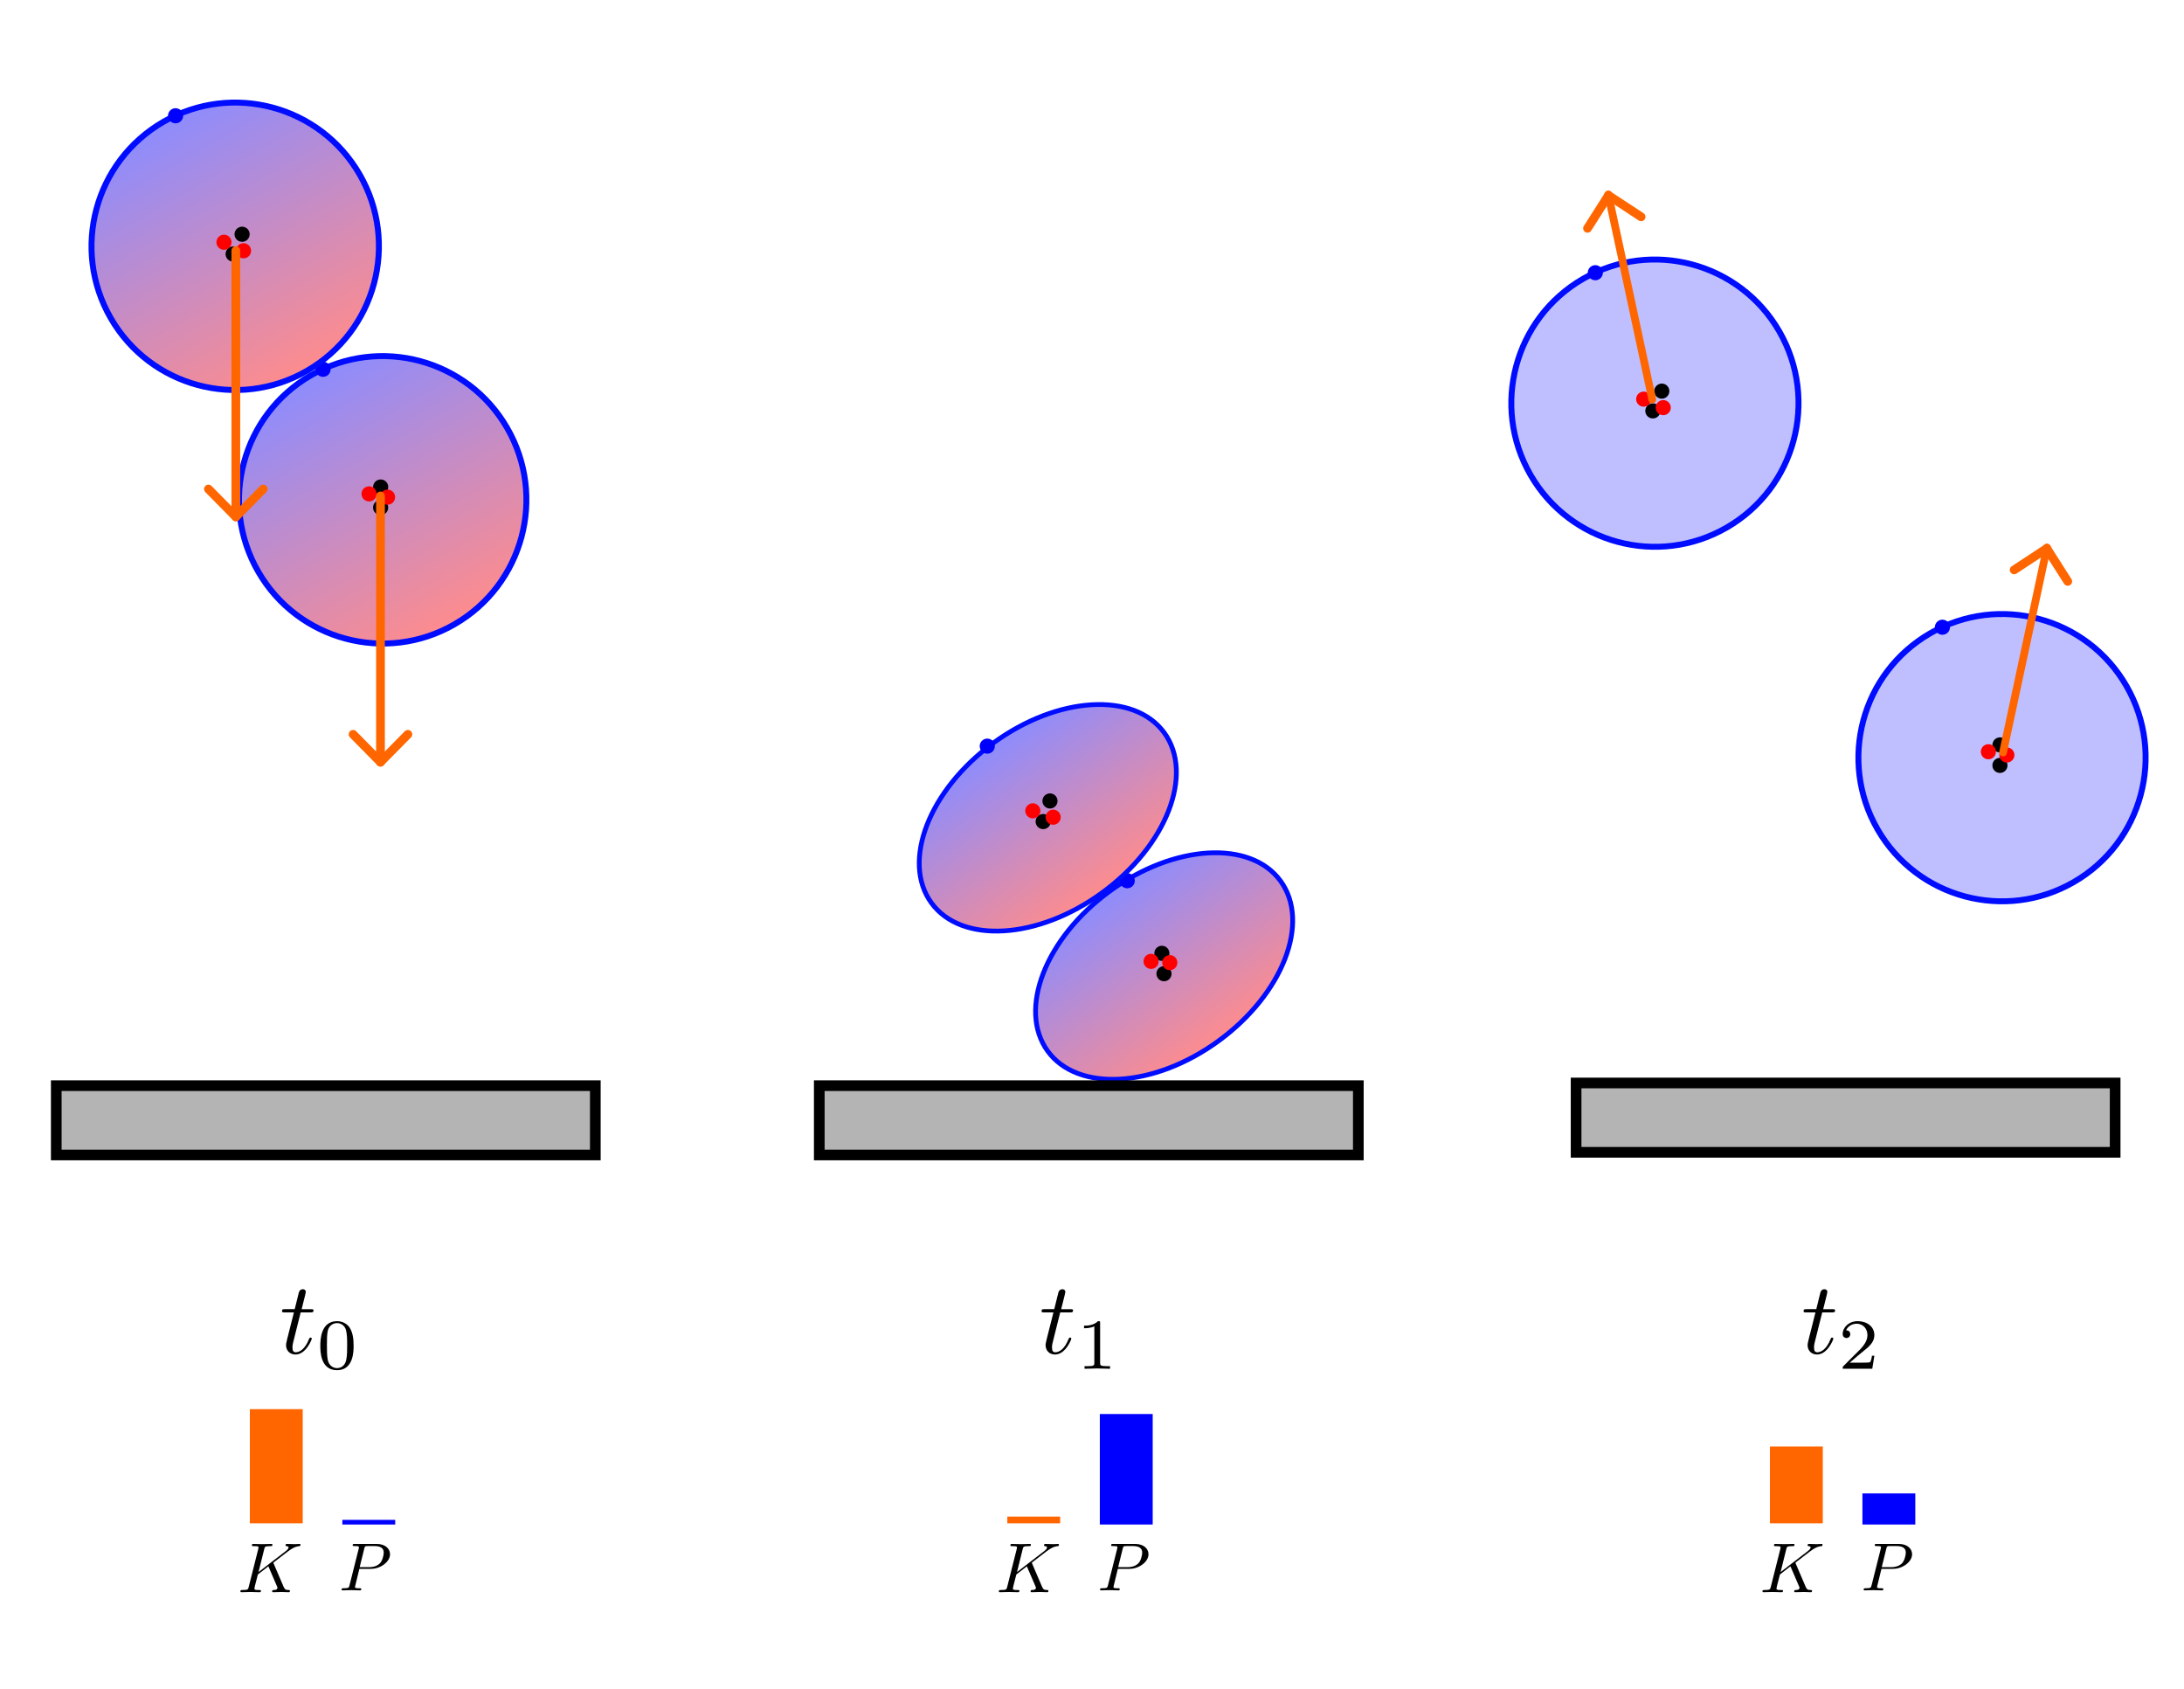 <?xml version="1.0" encoding="UTF-8" standalone="no"?>
<!-- Created with Inkscape (http://www.inkscape.org/) -->

<svg
   width="225mm"
   height="174mm"
   viewBox="0 0 225 174"
   version="1.1"
   id="svg5"
   inkscape:version="1.1 (c4e8f9e, 2021-05-24)"
   sodipodi:docname="break.svg"
   xmlns:inkscape="http://www.inkscape.org/namespaces/inkscape"
   xmlns:sodipodi="http://sodipodi.sourceforge.net/DTD/sodipodi-0.dtd"
   xmlns:xlink="http://www.w3.org/1999/xlink"
   xmlns="http://www.w3.org/2000/svg"
   xmlns:svg="http://www.w3.org/2000/svg"
   xmlns:ns2="http://www.iki.fi/pav/software/textext/">
  <sodipodi:namedview
     id="namedview7"
     pagecolor="#ffffff"
     bordercolor="#666666"
     borderopacity="1.0"
     inkscape:pageshadow="2"
     inkscape:pageopacity="0.0"
     inkscape:pagecheckerboard="0"
     inkscape:document-units="mm"
     showgrid="false"
     inkscape:zoom="0.86667681"
     inkscape:cx="358.26504"
     inkscape:cy="274.61217"
     inkscape:window-width="1312"
     inkscape:window-height="762"
     inkscape:window-x="43"
     inkscape:window-y="25"
     inkscape:window-maximized="0"
     inkscape:current-layer="layer1"
     height="184mm"
     width="201mm" />
  <defs
     id="defs2">
    <inkscape:perspective
       sodipodi:type="inkscape:persp3d"
       inkscape:vp_x="0 : 69 : 1"
       inkscape:vp_y="0 : 1000 : 0"
       inkscape:vp_z="296.99996 : 69 : 1"
       inkscape:persp3d-origin="148.49999 : 34.000003 : 1"
       id="perspective1043" />
    <linearGradient
       inkscape:collect="always"
       xlink:href="#linearGradient3192"
       id="linearGradient3194"
       x1="78.312"
       y1="29.362"
       x2="121.602"
       y2="29.362"
       gradientUnits="userSpaceOnUse"
       gradientTransform="translate(-16.389,83.481)" />
    <linearGradient
       inkscape:collect="always"
       id="linearGradient3192">
      <stop
         style="stop-color:#0000ff;stop-opacity:0.45"
         offset="0"
         id="stop3188" />
      <stop
         style="stop-color:#ff0000;stop-opacity:0.45"
         offset="1"
         id="stop3190" />
    </linearGradient>
    <linearGradient
       inkscape:collect="always"
       xlink:href="#linearGradient3192"
       id="linearGradient3194-9"
       x1="78.312"
       y1="29.362"
       x2="121.602"
       y2="29.362"
       gradientUnits="userSpaceOnUse"
       gradientTransform="translate(-60.337,83.236)" />
    <g
       id="id-0201e8ab-4dc1-444a-96e0-6a4320f3c049">
      <symbol
         overflow="visible"
         id="id-47ff57c4-ee0f-4d64-b2fa-5a3e43030049">
        <path
           style="stroke:none;stroke-width:0"
           d=""
           id="id-cf789cdd-c2d1-4945-8b10-21c313a49be3" />
      </symbol>
      <symbol
         overflow="visible"
         id="id-3ab5157a-ccde-494c-8457-38ee1adb14c6">
        <path
           style="stroke:none;stroke-width:0"
           d="M 2.625,-4.359 C 1.391,-4.062 0.422,-2.766 0.422,-1.562 0.422,-0.594 1.062,0.125 2,0.125 c 1.156,0 1.984,-1.578 1.984,-2.953 0,-0.906 -0.391,-1.406 -0.734,-1.844 C 2.891,-5.125 2.297,-5.875 2.297,-6.312 c 0,-0.219 0.203,-0.453 0.547,-0.453 0.312,0 0.5,0.125 0.719,0.266 0.203,0.125 0.391,0.25 0.547,0.25 C 4.359,-6.25 4.5,-6.484 4.5,-6.656 4.5,-6.875 4.344,-6.891 3.984,-6.984 3.469,-7.094 3.328,-7.094 3.172,-7.094 c -0.781,0 -1.141,0.438 -1.141,1.031 0,0.547 0.297,1.094 0.594,1.703 z m 0.125,0.219 c 0.25,0.469 0.547,1 0.547,1.719 0,0.656 -0.375,2.328 -1.297,2.328 -0.547,0 -0.969,-0.422 -0.969,-1.188 0,-0.625 0.375,-2.5 1.719,-2.859 z m 0,0"
           id="id-37813a42-deec-42dd-ab18-3c31968ecd3a" />
      </symbol>
      <symbol
         overflow="visible"
         id="id-e74c7ff2-07c1-4b1b-a79e-22e45df48ec1">
        <path
           style="stroke:none;stroke-width:0"
           d=""
           id="id-88a59a9b-920e-400e-b824-a8827187059d" />
      </symbol>
      <symbol
         overflow="visible"
         id="id-b7d8e64e-2551-46ae-8d7f-a597193dfcff">
        <path
           style="stroke:none;stroke-width:0"
           d="m 4.078,-2.297 h 2.781 C 7,-2.297 7.188,-2.297 7.188,-2.5 7.188,-2.688 7,-2.688 6.859,-2.688 h -2.781 v -2.797 c 0,-0.141 0,-0.328 -0.203,-0.328 -0.203,0 -0.203,0.188 -0.203,0.328 V -2.688 h -2.781 c -0.141,0 -0.328,0 -0.328,0.188 0,0.203 0.188,0.203 0.328,0.203 h 2.781 V 0.5 c 0,0.141 0,0.328 0.203,0.328 0.203,0 0.203,-0.188 0.203,-0.328 z m 0,0"
           id="id-ba86c309-6cc1-4415-8eb6-d27d940d1659" />
      </symbol>
    </g>
    <g
       id="g4099">
      <symbol
         overflow="visible"
         id="symbol4085">
        <path
           style="stroke:none;stroke-width:0"
           d=""
           id="path4083" />
      </symbol>
      <symbol
         overflow="visible"
         id="symbol4089">
        <path
           style="stroke:none;stroke-width:0"
           d="M 2.625,-4.359 C 1.391,-4.062 0.422,-2.766 0.422,-1.562 0.422,-0.594 1.062,0.125 2,0.125 c 1.156,0 1.984,-1.578 1.984,-2.953 0,-0.906 -0.391,-1.406 -0.734,-1.844 C 2.891,-5.125 2.297,-5.875 2.297,-6.312 c 0,-0.219 0.203,-0.453 0.547,-0.453 0.312,0 0.5,0.125 0.719,0.266 0.203,0.125 0.391,0.25 0.547,0.25 C 4.359,-6.25 4.5,-6.484 4.5,-6.656 4.5,-6.875 4.344,-6.891 3.984,-6.984 3.469,-7.094 3.328,-7.094 3.172,-7.094 c -0.781,0 -1.141,0.438 -1.141,1.031 0,0.547 0.297,1.094 0.594,1.703 z m 0.125,0.219 c 0.25,0.469 0.547,1 0.547,1.719 0,0.656 -0.375,2.328 -1.297,2.328 -0.547,0 -0.969,-0.422 -0.969,-1.188 0,-0.625 0.375,-2.5 1.719,-2.859 z m 0,0"
           id="path4087" />
      </symbol>
      <symbol
         overflow="visible"
         id="symbol4093">
        <path
           style="stroke:none;stroke-width:0"
           d=""
           id="path4091" />
      </symbol>
      <symbol
         overflow="visible"
         id="symbol4097">
        <path
           style="stroke:none;stroke-width:0"
           d="m 6.562,-2.297 c 0.172,0 0.359,0 0.359,-0.203 0,-0.188 -0.188,-0.188 -0.359,-0.188 H 1.172 c -0.172,0 -0.344,0 -0.344,0.188 0,0.203 0.172,0.203 0.344,0.203 z m 0,0"
           id="path4095" />
      </symbol>
    </g>
    <linearGradient
       inkscape:collect="always"
       xlink:href="#linearGradient3192"
       id="linearGradient5983"
       gradientUnits="userSpaceOnUse"
       gradientTransform="matrix(0.45,0,0,0.7,63.519,-143.891)"
       x1="78.312"
       y1="29.362"
       x2="121.602"
       y2="29.362" />
    <linearGradient
       inkscape:collect="always"
       xlink:href="#linearGradient3192"
       id="linearGradient5985"
       gradientUnits="userSpaceOnUse"
       gradientTransform="matrix(0.45,0,0,0.7,38.229,-123.65)"
       x1="78.312"
       y1="29.362"
       x2="121.602"
       y2="29.362" />
  </defs>
  <g
     inkscape:label="Layer 1"
     inkscape:groupmode="layer"
     id="layer1">
    <path
       style="fill:none;stroke:none;stroke-width:0.307px;stroke-linecap:butt;stroke-linejoin:miter;stroke-opacity:1"
       d="M 7.071,61.856 H 199.799"
       id="path4508" />
    <path
       style="fill:none;stroke:none;stroke-width:0.265px;stroke-linecap:butt;stroke-linejoin:miter;stroke-opacity:1"
       d="M 28.655,-9.799 V 128.303"
       id="path4658" />
    <path
       style="fill:none;stroke:none;stroke-width:0.265px;stroke-linecap:butt;stroke-linejoin:miter;stroke-opacity:1"
       d="M 178.223,-10.054 V 128.048"
       id="path4740" />
    <g
       transform="matrix(1.06,0,0,1.06,29.054,132.793)"
       ns2:version="1.5.0"
       ns2:texconverter="pdflatex"
       ns2:pdfconverter="inkscape"
       ns2:text="$t_0$\n"
       ns2:preamble="default_packages.tex"
       ns2:scale="3.0043524111480138"
       ns2:alignment="middle center"
       ns2:stroke-to-path="0"
       ns2:inkscapeversion="1.1"
       ns2:jacobian_sqrt="1.05987"
       id="g7459">
      <defs
         id="id-07ae6a02-d8cd-49f0-b16c-1889824825cf">
        <g
           id="id-2db4d4e3-ed55-4e19-807f-3fdfcfab8601">
          <symbol
             overflow="visible"
             id="id-1a73209b-3293-4976-a781-58f3d797803c">
            <path
               style="stroke:none;stroke-width:0"
               d=""
               id="id-6e20a677-54cf-43d6-b24f-41ab3005bc4d" />
          </symbol>
          <symbol
             overflow="visible"
             id="id-747ad1da-fb30-4a58-9b56-d53ad460d035">
            <path
               style="stroke:none;stroke-width:0"
               d="m 2.047,-3.984 h 0.938 c 0.203,0 0.312,0 0.312,-0.203 0,-0.109 -0.109,-0.109 -0.281,-0.109 h -0.875 C 2.5,-5.719 2.547,-5.906 2.547,-5.969 c 0,-0.172 -0.125,-0.266 -0.297,-0.266 -0.031,0 -0.312,0 -0.391,0.359 L 1.469,-4.297 h -0.938 c -0.203,0 -0.297,0 -0.297,0.188 0,0.125 0.078,0.125 0.281,0.125 h 0.875 C 0.672,-1.156 0.625,-0.984 0.625,-0.812 0.625,-0.266 1,0.109 1.547,0.109 2.562,0.109 3.125,-1.344 3.125,-1.422 3.125,-1.531 3.047,-1.531 3.016,-1.531 2.922,-1.531 2.906,-1.5 2.859,-1.391 2.438,-0.344 1.906,-0.109 1.562,-0.109 c -0.203,0 -0.312,-0.125 -0.312,-0.453 0,-0.25 0.031,-0.312 0.062,-0.484 z m 0,0"
               id="id-7ed33c7b-f3d8-491b-a55a-f7d68bf5d44f" />
          </symbol>
          <symbol
             overflow="visible"
             id="id-2d68650c-a58a-4dcb-bf49-9d41c9d2e921">
            <path
               style="stroke:none;stroke-width:0"
               d=""
               id="id-1806dc11-7241-4e96-bdc2-9bf3522a30e9" />
          </symbol>
          <symbol
             overflow="visible"
             id="id-47de4d48-b3c0-4968-a8fc-78004e236e4c">
            <path
               style="stroke:none;stroke-width:0"
               d="M 3.594,-2.219 C 3.594,-2.984 3.5,-3.547 3.188,-4.031 2.969,-4.344 2.531,-4.625 1.984,-4.625 c -1.625,0 -1.625,1.906 -1.625,2.406 0,0.5 0,2.359 1.625,2.359 1.609,0 1.609,-1.859 1.609,-2.359 z M 1.984,-0.062 c -0.328,0 -0.75,-0.188 -0.891,-0.75 C 1,-1.219 1,-1.797 1,-2.312 1,-2.828 1,-3.359 1.094,-3.734 1.25,-4.281 1.688,-4.438 1.984,-4.438 c 0.375,0 0.734,0.234 0.859,0.641 0.109,0.375 0.125,0.875 0.125,1.484 0,0.516 0,1.031 -0.094,1.469 -0.141,0.641 -0.609,0.781 -0.891,0.781 z m 0,0"
               id="id-c1e03f5b-a21d-4368-8b9a-34dd286ba3fc" />
          </symbol>
        </g>
      </defs>
      <g
         id="id-7bc2d111-53f5-4717-9a71-20076a4faa67"
         transform="translate(-148.946,-128.531)">
        <g
           style="fill:#000000;fill-opacity:1"
           id="id-3400195c-721b-4c5a-b05e-2161d25b1118">
          <g
             transform="translate(148.712,134.765)"
             id="g7451">
            <path
               style="stroke:none;stroke-width:0"
               d="m 2.047,-3.984 h 0.938 c 0.203,0 0.312,0 0.312,-0.203 0,-0.109 -0.109,-0.109 -0.281,-0.109 h -0.875 C 2.5,-5.719 2.547,-5.906 2.547,-5.969 c 0,-0.172 -0.125,-0.266 -0.297,-0.266 -0.031,0 -0.312,0 -0.391,0.359 L 1.469,-4.297 h -0.938 c -0.203,0 -0.297,0 -0.297,0.188 0,0.125 0.078,0.125 0.281,0.125 h 0.875 C 0.672,-1.156 0.625,-0.984 0.625,-0.812 0.625,-0.266 1,0.109 1.547,0.109 2.562,0.109 3.125,-1.344 3.125,-1.422 3.125,-1.531 3.047,-1.531 3.016,-1.531 2.922,-1.531 2.906,-1.5 2.859,-1.391 2.438,-0.344 1.906,-0.109 1.562,-0.109 c -0.203,0 -0.312,-0.125 -0.312,-0.453 0,-0.25 0.031,-0.312 0.062,-0.484 z m 0,0"
               id="id-81c9d88f-dc59-4474-8b2c-517a1cf7169d" />
          </g>
        </g>
        <g
           style="fill:#000000;fill-opacity:1"
           id="id-4ae9a9a9-ae34-4371-9c4e-d7eeae513f79">
          <g
             transform="translate(152.31,136.259)"
             id="g7455">
            <path
               style="stroke:none;stroke-width:0"
               d="M 3.594,-2.219 C 3.594,-2.984 3.5,-3.547 3.188,-4.031 2.969,-4.344 2.531,-4.625 1.984,-4.625 c -1.625,0 -1.625,1.906 -1.625,2.406 0,0.5 0,2.359 1.625,2.359 1.609,0 1.609,-1.859 1.609,-2.359 z M 1.984,-0.062 c -0.328,0 -0.75,-0.188 -0.891,-0.75 C 1,-1.219 1,-1.797 1,-2.312 1,-2.828 1,-3.359 1.094,-3.734 1.25,-4.281 1.688,-4.438 1.984,-4.438 c 0.375,0 0.734,0.234 0.859,0.641 0.109,0.375 0.125,0.875 0.125,1.484 0,0.516 0,1.031 -0.094,1.469 -0.141,0.641 -0.609,0.781 -0.891,0.781 z m 0,0"
               id="id-65b62196-6678-4a11-8ce5-e8d8cb54aaf8" />
          </g>
        </g>
      </g>
    </g>
    <g
       transform="matrix(1.06,0,0,1.06,107.303,132.793)"
       ns2:version="1.5.0"
       ns2:texconverter="pdflatex"
       ns2:pdfconverter="inkscape"
       ns2:text="$t_1$\n"
       ns2:preamble="default_packages.tex"
       ns2:scale="3.0043524111480138"
       ns2:alignment="middle center"
       ns2:stroke-to-path="0"
       ns2:inkscapeversion="1.1"
       ns2:jacobian_sqrt="1.05987"
       id="g7788">
      <defs
         id="id-44047515-605d-4758-b30b-119a7ec9b25c">
        <g
           id="id-e2a7e563-212e-4949-9df5-b37581d5e47a">
          <symbol
             overflow="visible"
             id="id-8fb234aa-dbce-45b5-9b58-2213f20db2f2">
            <path
               style="stroke:none;stroke-width:0"
               d=""
               id="id-fde53063-37ff-4ec2-992a-c062683d7d1d" />
          </symbol>
          <symbol
             overflow="visible"
             id="id-12462435-19be-4121-9faf-93218eeb4cec">
            <path
               style="stroke:none;stroke-width:0"
               d="m 2.047,-3.984 h 0.938 c 0.203,0 0.312,0 0.312,-0.203 0,-0.109 -0.109,-0.109 -0.281,-0.109 h -0.875 C 2.5,-5.719 2.547,-5.906 2.547,-5.969 c 0,-0.172 -0.125,-0.266 -0.297,-0.266 -0.031,0 -0.312,0 -0.391,0.359 L 1.469,-4.297 h -0.938 c -0.203,0 -0.297,0 -0.297,0.188 0,0.125 0.078,0.125 0.281,0.125 h 0.875 C 0.672,-1.156 0.625,-0.984 0.625,-0.812 0.625,-0.266 1,0.109 1.547,0.109 2.562,0.109 3.125,-1.344 3.125,-1.422 3.125,-1.531 3.047,-1.531 3.016,-1.531 2.922,-1.531 2.906,-1.5 2.859,-1.391 2.438,-0.344 1.906,-0.109 1.562,-0.109 c -0.203,0 -0.312,-0.125 -0.312,-0.453 0,-0.25 0.031,-0.312 0.062,-0.484 z m 0,0"
               id="id-5a7b8559-2c1f-4713-aa2f-423d83cba78c" />
          </symbol>
          <symbol
             overflow="visible"
             id="id-a5f9068d-515e-4827-a780-1516cd785236">
            <path
               style="stroke:none;stroke-width:0"
               d=""
               id="id-70e50df7-07cb-401c-9e5d-49846f97e6de" />
          </symbol>
          <symbol
             overflow="visible"
             id="id-c809dc61-ee25-4e31-98a7-0190644de1f0">
            <path
               style="stroke:none;stroke-width:0"
               d="m 2.328,-4.438 c 0,-0.188 0,-0.188 -0.203,-0.188 -0.453,0.438 -1.078,0.438 -1.359,0.438 v 0.25 c 0.156,0 0.625,0 1,-0.188 v 3.547 c 0,0.234 0,0.328 -0.688,0.328 H 0.812 V 0 c 0.125,0 0.984,-0.031 1.234,-0.031 0.219,0 1.094,0.031 1.25,0.031 V -0.25 H 3.031 c -0.703,0 -0.703,-0.094 -0.703,-0.328 z m 0,0"
               id="id-93e885b1-1ff8-48b0-b723-c7aadf700063" />
          </symbol>
        </g>
      </defs>
      <g
         id="id-eeb08c3f-6d16-4278-8c3e-54eacb687135"
         transform="translate(-148.946,-128.531)">
        <g
           style="fill:#000000;fill-opacity:1"
           id="id-897bb85d-c746-4716-9070-4c52a3ec30e0">
          <g
             transform="translate(148.712,134.765)"
             id="g7780">
            <path
               style="stroke:none;stroke-width:0"
               d="m 2.047,-3.984 h 0.938 c 0.203,0 0.312,0 0.312,-0.203 0,-0.109 -0.109,-0.109 -0.281,-0.109 h -0.875 C 2.5,-5.719 2.547,-5.906 2.547,-5.969 c 0,-0.172 -0.125,-0.266 -0.297,-0.266 -0.031,0 -0.312,0 -0.391,0.359 L 1.469,-4.297 h -0.938 c -0.203,0 -0.297,0 -0.297,0.188 0,0.125 0.078,0.125 0.281,0.125 h 0.875 C 0.672,-1.156 0.625,-0.984 0.625,-0.812 0.625,-0.266 1,0.109 1.547,0.109 2.562,0.109 3.125,-1.344 3.125,-1.422 3.125,-1.531 3.047,-1.531 3.016,-1.531 2.922,-1.531 2.906,-1.5 2.859,-1.391 2.438,-0.344 1.906,-0.109 1.562,-0.109 c -0.203,0 -0.312,-0.125 -0.312,-0.453 0,-0.25 0.031,-0.312 0.062,-0.484 z m 0,0"
               id="id-b1561c72-f5a8-4332-ae8f-a5562a68bcf1" />
          </g>
        </g>
        <g
           style="fill:#000000;fill-opacity:1"
           id="id-df0d98ec-8fb1-4ba9-a5bc-ebeef08766cc">
          <g
             transform="translate(152.31,136.259)"
             id="g7784">
            <path
               style="stroke:none;stroke-width:0"
               d="m 2.328,-4.438 c 0,-0.188 0,-0.188 -0.203,-0.188 -0.453,0.438 -1.078,0.438 -1.359,0.438 v 0.25 c 0.156,0 0.625,0 1,-0.188 v 3.547 c 0,0.234 0,0.328 -0.688,0.328 H 0.812 V 0 c 0.125,0 0.984,-0.031 1.234,-0.031 0.219,0 1.094,0.031 1.25,0.031 V -0.25 H 3.031 c -0.703,0 -0.703,-0.094 -0.703,-0.328 z m 0,0"
               id="id-c44612d9-4980-4a9e-8bce-80633f30480f" />
          </g>
        </g>
      </g>
    </g>
    <g
       transform="matrix(1.06,0,0,1.06,185.808,132.793)"
       ns2:version="1.5.0"
       ns2:texconverter="pdflatex"
       ns2:pdfconverter="inkscape"
       ns2:text="$t_2$\n"
       ns2:preamble="default_packages.tex"
       ns2:scale="3.0043524111480138"
       ns2:alignment="middle center"
       ns2:stroke-to-path="0"
       ns2:inkscapeversion="1.1"
       ns2:jacobian_sqrt="1.05987"
       id="g8307">
      <defs
         id="id-6a83503c-1dfd-45d3-86b8-79b9a9653e48">
        <g
           id="id-3541de23-8df1-46f1-8f6d-bd49fbf22fc6">
          <symbol
             overflow="visible"
             id="id-b7b2cfcf-5428-4f56-8123-653851d23033">
            <path
               style="stroke:none;stroke-width:0"
               d=""
               id="id-915a31e4-7c44-44bd-9a9c-b6130d683b5e" />
          </symbol>
          <symbol
             overflow="visible"
             id="id-0ccc9f91-e1f8-4e92-882d-0d07486e6194">
            <path
               style="stroke:none;stroke-width:0"
               d="m 2.047,-3.984 h 0.938 c 0.203,0 0.312,0 0.312,-0.203 0,-0.109 -0.109,-0.109 -0.281,-0.109 h -0.875 C 2.5,-5.719 2.547,-5.906 2.547,-5.969 c 0,-0.172 -0.125,-0.266 -0.297,-0.266 -0.031,0 -0.312,0 -0.391,0.359 L 1.469,-4.297 h -0.938 c -0.203,0 -0.297,0 -0.297,0.188 0,0.125 0.078,0.125 0.281,0.125 h 0.875 C 0.672,-1.156 0.625,-0.984 0.625,-0.812 0.625,-0.266 1,0.109 1.547,0.109 2.562,0.109 3.125,-1.344 3.125,-1.422 3.125,-1.531 3.047,-1.531 3.016,-1.531 2.922,-1.531 2.906,-1.5 2.859,-1.391 2.438,-0.344 1.906,-0.109 1.562,-0.109 c -0.203,0 -0.312,-0.125 -0.312,-0.453 0,-0.25 0.031,-0.312 0.062,-0.484 z m 0,0"
               id="id-2ea4fbd7-3666-4b61-8883-bf613b7731d2" />
          </symbol>
          <symbol
             overflow="visible"
             id="id-e0e8a322-d52f-4b18-be6d-5095885c2625">
            <path
               style="stroke:none;stroke-width:0"
               d=""
               id="id-26383236-c563-48ba-bba5-c80b1d7b2fd6" />
          </symbol>
          <symbol
             overflow="visible"
             id="id-83ec6057-4d3c-458d-8dfd-98738568c382">
            <path
               style="stroke:none;stroke-width:0"
               d="M 3.516,-1.266 H 3.281 c -0.016,0.156 -0.094,0.562 -0.188,0.625 C 3.047,-0.594 2.516,-0.594 2.406,-0.594 H 1.125 c 0.734,-0.641 0.984,-0.844 1.391,-1.172 0.516,-0.406 1,-0.844 1,-1.5 0,-0.844 -0.734,-1.359 -1.625,-1.359 -0.859,0 -1.453,0.609 -1.453,1.25 0,0.344 0.297,0.391 0.375,0.391 0.156,0 0.359,-0.125 0.359,-0.375 0,-0.125 -0.047,-0.375 -0.406,-0.375 C 0.984,-4.219 1.453,-4.375 1.781,-4.375 c 0.703,0 1.062,0.547 1.062,1.109 0,0.609 -0.438,1.078 -0.656,1.328 L 0.516,-0.266 C 0.438,-0.203 0.438,-0.188 0.438,0 h 2.875 z m 0,0"
               id="id-333f1853-2e3b-4299-b47d-e8567b381b52" />
          </symbol>
        </g>
      </defs>
      <g
         id="id-e230383e-5bf0-4695-abb7-ac74d23dfd2c"
         transform="translate(-148.946,-128.531)">
        <g
           style="fill:#000000;fill-opacity:1"
           id="id-b13715fb-337b-4e8d-af50-2968ed810d37">
          <g
             transform="translate(148.712,134.765)"
             id="g8299">
            <path
               style="stroke:none;stroke-width:0"
               d="m 2.047,-3.984 h 0.938 c 0.203,0 0.312,0 0.312,-0.203 0,-0.109 -0.109,-0.109 -0.281,-0.109 h -0.875 C 2.5,-5.719 2.547,-5.906 2.547,-5.969 c 0,-0.172 -0.125,-0.266 -0.297,-0.266 -0.031,0 -0.312,0 -0.391,0.359 L 1.469,-4.297 h -0.938 c -0.203,0 -0.297,0 -0.297,0.188 0,0.125 0.078,0.125 0.281,0.125 h 0.875 C 0.672,-1.156 0.625,-0.984 0.625,-0.812 0.625,-0.266 1,0.109 1.547,0.109 2.562,0.109 3.125,-1.344 3.125,-1.422 3.125,-1.531 3.047,-1.531 3.016,-1.531 2.922,-1.531 2.906,-1.5 2.859,-1.391 2.438,-0.344 1.906,-0.109 1.562,-0.109 c -0.203,0 -0.312,-0.125 -0.312,-0.453 0,-0.25 0.031,-0.312 0.062,-0.484 z m 0,0"
               id="id-e817b896-326e-4c14-8f11-01e718c48480" />
          </g>
        </g>
        <g
           style="fill:#000000;fill-opacity:1"
           id="id-7575cbd6-3b82-4911-8595-d88134193dd6">
          <g
             transform="translate(152.31,136.259)"
             id="g8303">
            <path
               style="stroke:none;stroke-width:0"
               d="M 3.516,-1.266 H 3.281 c -0.016,0.156 -0.094,0.562 -0.188,0.625 C 3.047,-0.594 2.516,-0.594 2.406,-0.594 H 1.125 c 0.734,-0.641 0.984,-0.844 1.391,-1.172 0.516,-0.406 1,-0.844 1,-1.5 0,-0.844 -0.734,-1.359 -1.625,-1.359 -0.859,0 -1.453,0.609 -1.453,1.25 0,0.344 0.297,0.391 0.375,0.391 0.156,0 0.359,-0.125 0.359,-0.375 0,-0.125 -0.047,-0.375 -0.406,-0.375 C 0.984,-4.219 1.453,-4.375 1.781,-4.375 c 0.703,0 1.062,0.547 1.062,1.109 0,0.609 -0.438,1.078 -0.656,1.328 L 0.516,-0.266 C 0.438,-0.203 0.438,-0.188 0.438,0 h 2.875 z m 0,0"
               id="id-d097f7b9-31ac-4613-bdb9-4bed81a21420" />
          </g>
        </g>
      </g>
    </g>
    <g
       id="g7030"
       transform="matrix(1.274,0,0,1.274,1.371,-58.437)">
      <g
         id="g10645"
         transform="translate(0,-8.373)">
        <rect
           style="fill:#ff6600;fill-opacity:1;stroke:none;stroke-width:0.565;stroke-linecap:round;stroke-opacity:1"
           id="rect6236"
           width="4.275"
           height="9.229"
           x="19.128"
           y="168.172" />
        <rect
           style="fill:#0000ff;fill-opacity:1;stroke:none;stroke-width:0.114;stroke-linecap:round;stroke-opacity:1"
           id="rect6562"
           width="4.275"
           height="0.377"
           x="26.608"
           y="177.121" />
      </g>
      <g
         id="g11533"
         transform="translate(0,0.222)">
        <g
           transform="matrix(0.551,0,0,0.551,26.546,170.473)"
           ns2:version="1.5.0"
           ns2:texconverter="pdflatex"
           ns2:pdfconverter="inkscape"
           ns2:text="$P$\n"
           ns2:preamble="default_packages.tex"
           ns2:scale="3.0043524111480138"
           ns2:alignment="middle center"
           ns2:stroke-to-path="0"
           ns2:inkscapeversion="1.1"
           ns2:jacobian_sqrt="1.05987"
           id="g9610">
          <defs
             id="id-874a5bf4-c811-48ef-b910-30f9bd95a49a">
            <g
               id="id-e4730041-49da-4d3d-8338-a99cc9a52e52">
              <symbol
                 overflow="visible"
                 id="id-93b71ea3-5d89-4e4c-a51d-ae7daf057823">
                <path
                   style="stroke:none;stroke-width:0"
                   d=""
                   id="id-c5a783ab-2207-4431-bb0a-3190cf7dcd26" />
              </symbol>
              <symbol
                 overflow="visible"
                 id="id-18d76ba5-5266-4abc-9d38-6da45dede77d">
                <path
                   style="stroke:none;stroke-width:0"
                   d="M 3.016,-3.156 H 4.719 c 1.406,0 2.797,-1.031 2.797,-2.141 0,-0.781 -0.656,-1.516 -1.969,-1.516 h -3.219 c -0.188,0 -0.297,0 -0.297,0.188 0,0.125 0.078,0.125 0.281,0.125 0.125,0 0.312,0.016 0.422,0.016 0.172,0.031 0.219,0.047 0.219,0.172 0,0.031 0,0.062 -0.031,0.188 l -1.344,5.344 c -0.094,0.391 -0.109,0.469 -0.906,0.469 -0.156,0 -0.266,0 -0.266,0.188 C 0.406,0 0.516,0 0.547,0 0.828,0 1.531,-0.031 1.812,-0.031 c 0.219,0 0.438,0.016 0.641,0.016 0.219,0 0.438,0.016 0.641,0.016 0.078,0 0.203,0 0.203,-0.203 0,-0.109 -0.094,-0.109 -0.281,-0.109 -0.359,0 -0.641,0 -0.641,-0.172 0,-0.062 0.016,-0.109 0.031,-0.172 z M 3.734,-6.125 C 3.828,-6.469 3.844,-6.5 4.281,-6.5 h 0.953 c 0.828,0 1.359,0.266 1.359,0.953 0,0.391 -0.203,1.25 -0.594,1.609 -0.5,0.453 -1.094,0.531 -1.531,0.531 H 3.062 Z m 0,0"
                   id="id-e63674e0-aada-4760-bb48-7ec4e3ef966f" />
              </symbol>
            </g>
          </defs>
          <g
             id="id-045380d3-206a-4e79-8d5f-d50c37521380"
             transform="translate(-149.118,-127.953)">
            <g
               style="fill:#000000;fill-opacity:1"
               id="id-1827de67-82dc-496e-9584-72693e83cd0b">
              <g
                 transform="translate(148.712,134.765)"
                 id="g9606">
                <path
                   style="stroke:none;stroke-width:0"
                   d="M 3.016,-3.156 H 4.719 c 1.406,0 2.797,-1.031 2.797,-2.141 0,-0.781 -0.656,-1.516 -1.969,-1.516 h -3.219 c -0.188,0 -0.297,0 -0.297,0.188 0,0.125 0.078,0.125 0.281,0.125 0.125,0 0.312,0.016 0.422,0.016 0.172,0.031 0.219,0.047 0.219,0.172 0,0.031 0,0.062 -0.031,0.188 l -1.344,5.344 c -0.094,0.391 -0.109,0.469 -0.906,0.469 -0.156,0 -0.266,0 -0.266,0.188 C 0.406,0 0.516,0 0.547,0 0.828,0 1.531,-0.031 1.812,-0.031 c 0.219,0 0.438,0.016 0.641,0.016 0.219,0 0.438,0.016 0.641,0.016 0.078,0 0.203,0 0.203,-0.203 0,-0.109 -0.094,-0.109 -0.281,-0.109 -0.359,0 -0.641,0 -0.641,-0.172 0,-0.062 0.016,-0.109 0.031,-0.172 z M 3.734,-6.125 C 3.828,-6.469 3.844,-6.5 4.281,-6.5 h 0.953 c 0.828,0 1.359,0.266 1.359,0.953 0,0.391 -0.203,1.25 -0.594,1.609 -0.5,0.453 -1.094,0.531 -1.531,0.531 H 3.062 Z m 0,0"
                   id="id-27a32e8d-53ed-4d43-acd0-16cc8d01294b" />
              </g>
            </g>
          </g>
        </g>
        <g
           transform="matrix(0.573,0,0,0.573,18.361,170.473)"
           ns2:version="1.5.0"
           ns2:texconverter="pdflatex"
           ns2:pdfconverter="inkscape"
           ns2:text="$K$\n"
           ns2:preamble="default_packages.tex"
           ns2:scale="3.0043524111480138"
           ns2:alignment="middle center"
           ns2:stroke-to-path="0"
           ns2:inkscapeversion="1.1"
           ns2:jacobian_sqrt="1.05987"
           id="g10090">
          <defs
             id="id-9975496d-1e9f-4c84-b5a0-aa2a4f6aedbe">
            <g
               id="id-d5ed3412-c4d5-429a-a503-7f2f56762ba7">
              <symbol
                 overflow="visible"
                 id="id-f513fb98-4c46-4220-a892-cdc5979ca5e5">
                <path
                   style="stroke:none;stroke-width:0"
                   d=""
                   id="id-921c58d5-c309-42e5-ab1e-2448f703113a" />
              </symbol>
              <symbol
                 overflow="visible"
                 id="id-1943b84f-09ff-4a18-a53a-bd11c8c5882e">
                <path
                   style="stroke:none;stroke-width:0"
                   d="M 5.078,-4.031 C 5.062,-4.062 5.031,-4.141 5.031,-4.172 c 0,0 0.172,-0.141 0.281,-0.219 l 1.75,-1.344 C 8,-6.438 8.391,-6.469 8.688,-6.5 8.766,-6.516 8.859,-6.516 8.859,-6.703 8.859,-6.734 8.828,-6.812 8.75,-6.812 c -0.219,0 -0.469,0.031 -0.703,0.031 -0.359,0 -0.75,-0.031 -1.109,-0.031 -0.062,0 -0.188,0 -0.188,0.203 0,0.062 0.047,0.094 0.125,0.109 0.219,0.016 0.297,0.062 0.297,0.203 0,0.188 -0.297,0.422 -0.359,0.469 L 2.938,-2.844 3.734,-6.047 C 3.812,-6.406 3.844,-6.5 4.562,-6.5 c 0.25,0 0.344,0 0.344,-0.203 0,-0.078 -0.078,-0.109 -0.141,-0.109 -0.281,0 -1,0.031 -1.281,0.031 C 3.203,-6.781 2.5,-6.812 2.203,-6.812 2.141,-6.812 2,-6.812 2,-6.625 2,-6.5 2.094,-6.5 2.297,-6.5 c 0.125,0 0.312,0.016 0.422,0.016 0.156,0.031 0.219,0.047 0.219,0.172 0,0.031 0,0.062 -0.031,0.188 L 1.562,-0.781 c -0.094,0.391 -0.109,0.469 -0.906,0.469 -0.172,0 -0.281,0 -0.281,0.188 C 0.375,0 0.5,0 0.531,0 0.812,0 1.516,-0.031 1.797,-0.031 2,-0.031 2.219,-0.016 2.438,-0.016 2.656,-0.016 2.875,0 3.078,0 3.156,0 3.281,0 3.281,-0.203 3.281,-0.312 3.188,-0.312 3,-0.312 c -0.375,0 -0.641,0 -0.641,-0.172 0,-0.078 0.047,-0.297 0.078,-0.438 C 2.578,-1.453 2.719,-1.969 2.844,-2.5 l 1.484,-1.156 1.156,2.688 c 0.125,0.266 0.125,0.297 0.125,0.344 0,0.312 -0.438,0.312 -0.531,0.312 -0.109,0 -0.219,0 -0.219,0.203 C 4.859,0 4.984,0 5,0 5.406,0 5.828,-0.031 6.219,-0.031 6.438,-0.031 6.984,0 7.203,0 7.25,0 7.375,0 7.375,-0.203 7.375,-0.312 7.266,-0.312 7.172,-0.312 c -0.406,0 -0.531,-0.094 -0.688,-0.438 z m 0,0"
                   id="id-73e9ab1e-326a-464e-9ae6-55a25c3757b3" />
              </symbol>
            </g>
          </defs>
          <g
             id="id-78353822-5175-4b66-9bcd-79b941ee7d9b"
             transform="translate(-149.087,-127.953)">
            <g
               style="fill:#000000;fill-opacity:1"
               id="id-86cb3217-bcbb-48c7-995f-3c03afa4a828">
              <g
                 transform="translate(148.712,134.765)"
                 id="g10086">
                <path
                   style="stroke:none;stroke-width:0"
                   d="M 5.078,-4.031 C 5.062,-4.062 5.031,-4.141 5.031,-4.172 c 0,0 0.172,-0.141 0.281,-0.219 l 1.75,-1.344 C 8,-6.438 8.391,-6.469 8.688,-6.5 8.766,-6.516 8.859,-6.516 8.859,-6.703 8.859,-6.734 8.828,-6.812 8.75,-6.812 c -0.219,0 -0.469,0.031 -0.703,0.031 -0.359,0 -0.75,-0.031 -1.109,-0.031 -0.062,0 -0.188,0 -0.188,0.203 0,0.062 0.047,0.094 0.125,0.109 0.219,0.016 0.297,0.062 0.297,0.203 0,0.188 -0.297,0.422 -0.359,0.469 L 2.938,-2.844 3.734,-6.047 C 3.812,-6.406 3.844,-6.5 4.562,-6.5 c 0.25,0 0.344,0 0.344,-0.203 0,-0.078 -0.078,-0.109 -0.141,-0.109 -0.281,0 -1,0.031 -1.281,0.031 C 3.203,-6.781 2.5,-6.812 2.203,-6.812 2.141,-6.812 2,-6.812 2,-6.625 2,-6.5 2.094,-6.5 2.297,-6.5 c 0.125,0 0.312,0.016 0.422,0.016 0.156,0.031 0.219,0.047 0.219,0.172 0,0.031 0,0.062 -0.031,0.188 L 1.562,-0.781 c -0.094,0.391 -0.109,0.469 -0.906,0.469 -0.172,0 -0.281,0 -0.281,0.188 C 0.375,0 0.5,0 0.531,0 0.812,0 1.516,-0.031 1.797,-0.031 2,-0.031 2.219,-0.016 2.438,-0.016 2.656,-0.016 2.875,0 3.078,0 3.156,0 3.281,0 3.281,-0.203 3.281,-0.312 3.188,-0.312 3,-0.312 c -0.375,0 -0.641,0 -0.641,-0.172 0,-0.078 0.047,-0.297 0.078,-0.438 C 2.578,-1.453 2.719,-1.969 2.844,-2.5 l 1.484,-1.156 1.156,2.688 c 0.125,0.266 0.125,0.297 0.125,0.344 0,0.312 -0.438,0.312 -0.531,0.312 -0.109,0 -0.219,0 -0.219,0.203 C 4.859,0 4.984,0 5,0 5.406,0 5.828,-0.031 6.219,-0.031 6.438,-0.031 6.984,0 7.203,0 7.25,0 7.375,0 7.375,-0.203 7.375,-0.312 7.266,-0.312 7.172,-0.312 c -0.406,0 -0.531,-0.094 -0.688,-0.438 z m 0,0"
                   id="id-6f959f71-163d-40a5-8755-035cb55e72c1" />
              </g>
            </g>
          </g>
        </g>
      </g>
    </g>
    <g
       id="g7058"
       transform="matrix(1.274,0,0,1.274,-23.336,-58.437)">
      <g
         id="g7002">
        <rect
           style="fill:#ff6600;fill-opacity:1;stroke:none;stroke-width:0.137;stroke-linecap:round;stroke-opacity:1"
           id="rect6604"
           width="4.275"
           height="0.544"
           x="99.774"
           y="168.484" />
        <rect
           style="fill:#0000ff;fill-opacity:1;stroke:none;stroke-width:0.556;stroke-linecap:round;stroke-opacity:1"
           id="rect6606"
           width="4.275"
           height="8.934"
           x="107.255"
           y="160.191" />
      </g>
      <g
         id="g11899"
         transform="translate(80.727,0.222)">
        <g
           transform="matrix(0.551,0,0,0.551,26.546,170.473)"
           ns2:version="1.5.0"
           ns2:texconverter="pdflatex"
           ns2:pdfconverter="inkscape"
           ns2:text="$P$\n"
           ns2:preamble="default_packages.tex"
           ns2:scale="3.0043524111480138"
           ns2:alignment="middle center"
           ns2:stroke-to-path="0"
           ns2:inkscapeversion="1.1"
           ns2:jacobian_sqrt="1.05987"
           id="g11875">
          <defs
             id="defs11865">
            <g
               id="g11863">
              <symbol
                 overflow="visible"
                 id="symbol11857">
                <path
                   style="stroke:none;stroke-width:0"
                   d=""
                   id="path11855" />
              </symbol>
              <symbol
                 overflow="visible"
                 id="symbol11861">
                <path
                   style="stroke:none;stroke-width:0"
                   d="M 3.016,-3.156 H 4.719 c 1.406,0 2.797,-1.031 2.797,-2.141 0,-0.781 -0.656,-1.516 -1.969,-1.516 h -3.219 c -0.188,0 -0.297,0 -0.297,0.188 0,0.125 0.078,0.125 0.281,0.125 0.125,0 0.312,0.016 0.422,0.016 0.172,0.031 0.219,0.047 0.219,0.172 0,0.031 0,0.062 -0.031,0.188 l -1.344,5.344 c -0.094,0.391 -0.109,0.469 -0.906,0.469 -0.156,0 -0.266,0 -0.266,0.188 C 0.406,0 0.516,0 0.547,0 0.828,0 1.531,-0.031 1.812,-0.031 c 0.219,0 0.438,0.016 0.641,0.016 0.219,0 0.438,0.016 0.641,0.016 0.078,0 0.203,0 0.203,-0.203 0,-0.109 -0.094,-0.109 -0.281,-0.109 -0.359,0 -0.641,0 -0.641,-0.172 0,-0.062 0.016,-0.109 0.031,-0.172 z M 3.734,-6.125 C 3.828,-6.469 3.844,-6.5 4.281,-6.5 h 0.953 c 0.828,0 1.359,0.266 1.359,0.953 0,0.391 -0.203,1.25 -0.594,1.609 -0.5,0.453 -1.094,0.531 -1.531,0.531 H 3.062 Z m 0,0"
                   id="path11859" />
              </symbol>
            </g>
          </defs>
          <g
             id="g11873"
             transform="translate(-149.118,-127.953)">
            <g
               style="fill:#000000;fill-opacity:1"
               id="g11871">
              <g
                 transform="translate(148.712,134.765)"
                 id="g11869">
                <path
                   style="stroke:none;stroke-width:0"
                   d="M 3.016,-3.156 H 4.719 c 1.406,0 2.797,-1.031 2.797,-2.141 0,-0.781 -0.656,-1.516 -1.969,-1.516 h -3.219 c -0.188,0 -0.297,0 -0.297,0.188 0,0.125 0.078,0.125 0.281,0.125 0.125,0 0.312,0.016 0.422,0.016 0.172,0.031 0.219,0.047 0.219,0.172 0,0.031 0,0.062 -0.031,0.188 l -1.344,5.344 c -0.094,0.391 -0.109,0.469 -0.906,0.469 -0.156,0 -0.266,0 -0.266,0.188 C 0.406,0 0.516,0 0.547,0 0.828,0 1.531,-0.031 1.812,-0.031 c 0.219,0 0.438,0.016 0.641,0.016 0.219,0 0.438,0.016 0.641,0.016 0.078,0 0.203,0 0.203,-0.203 0,-0.109 -0.094,-0.109 -0.281,-0.109 -0.359,0 -0.641,0 -0.641,-0.172 0,-0.062 0.016,-0.109 0.031,-0.172 z M 3.734,-6.125 C 3.828,-6.469 3.844,-6.5 4.281,-6.5 h 0.953 c 0.828,0 1.359,0.266 1.359,0.953 0,0.391 -0.203,1.25 -0.594,1.609 -0.5,0.453 -1.094,0.531 -1.531,0.531 H 3.062 Z m 0,0"
                   id="path11867" />
              </g>
            </g>
          </g>
        </g>
        <g
           transform="matrix(0.573,0,0,0.573,18.361,170.473)"
           ns2:version="1.5.0"
           ns2:texconverter="pdflatex"
           ns2:pdfconverter="inkscape"
           ns2:text="$K$\n"
           ns2:preamble="default_packages.tex"
           ns2:scale="3.0043524111480138"
           ns2:alignment="middle center"
           ns2:stroke-to-path="0"
           ns2:inkscapeversion="1.1"
           ns2:jacobian_sqrt="1.05987"
           id="g11897">
          <defs
             id="defs11887">
            <g
               id="g11885">
              <symbol
                 overflow="visible"
                 id="symbol11879">
                <path
                   style="stroke:none;stroke-width:0"
                   d=""
                   id="path11877" />
              </symbol>
              <symbol
                 overflow="visible"
                 id="symbol11883">
                <path
                   style="stroke:none;stroke-width:0"
                   d="M 5.078,-4.031 C 5.062,-4.062 5.031,-4.141 5.031,-4.172 c 0,0 0.172,-0.141 0.281,-0.219 l 1.75,-1.344 C 8,-6.438 8.391,-6.469 8.688,-6.5 8.766,-6.516 8.859,-6.516 8.859,-6.703 8.859,-6.734 8.828,-6.812 8.75,-6.812 c -0.219,0 -0.469,0.031 -0.703,0.031 -0.359,0 -0.75,-0.031 -1.109,-0.031 -0.062,0 -0.188,0 -0.188,0.203 0,0.062 0.047,0.094 0.125,0.109 0.219,0.016 0.297,0.062 0.297,0.203 0,0.188 -0.297,0.422 -0.359,0.469 L 2.938,-2.844 3.734,-6.047 C 3.812,-6.406 3.844,-6.5 4.562,-6.5 c 0.25,0 0.344,0 0.344,-0.203 0,-0.078 -0.078,-0.109 -0.141,-0.109 -0.281,0 -1,0.031 -1.281,0.031 C 3.203,-6.781 2.5,-6.812 2.203,-6.812 2.141,-6.812 2,-6.812 2,-6.625 2,-6.5 2.094,-6.5 2.297,-6.5 c 0.125,0 0.312,0.016 0.422,0.016 0.156,0.031 0.219,0.047 0.219,0.172 0,0.031 0,0.062 -0.031,0.188 L 1.562,-0.781 c -0.094,0.391 -0.109,0.469 -0.906,0.469 -0.172,0 -0.281,0 -0.281,0.188 C 0.375,0 0.5,0 0.531,0 0.812,0 1.516,-0.031 1.797,-0.031 2,-0.031 2.219,-0.016 2.438,-0.016 2.656,-0.016 2.875,0 3.078,0 3.156,0 3.281,0 3.281,-0.203 3.281,-0.312 3.188,-0.312 3,-0.312 c -0.375,0 -0.641,0 -0.641,-0.172 0,-0.078 0.047,-0.297 0.078,-0.438 C 2.578,-1.453 2.719,-1.969 2.844,-2.5 l 1.484,-1.156 1.156,2.688 c 0.125,0.266 0.125,0.297 0.125,0.344 0,0.312 -0.438,0.312 -0.531,0.312 -0.109,0 -0.219,0 -0.219,0.203 C 4.859,0 4.984,0 5,0 5.406,0 5.828,-0.031 6.219,-0.031 6.438,-0.031 6.984,0 7.203,0 7.25,0 7.375,0 7.375,-0.203 7.375,-0.312 7.266,-0.312 7.172,-0.312 c -0.406,0 -0.531,-0.094 -0.688,-0.438 z m 0,0"
                   id="path11881" />
              </symbol>
            </g>
          </defs>
          <g
             id="g11895"
             transform="translate(-149.087,-127.953)">
            <g
               style="fill:#000000;fill-opacity:1"
               id="g11893">
              <g
                 transform="translate(148.712,134.765)"
                 id="g11891">
                <path
                   style="stroke:none;stroke-width:0"
                   d="M 5.078,-4.031 C 5.062,-4.062 5.031,-4.141 5.031,-4.172 c 0,0 0.172,-0.141 0.281,-0.219 l 1.75,-1.344 C 8,-6.438 8.391,-6.469 8.688,-6.5 8.766,-6.516 8.859,-6.516 8.859,-6.703 8.859,-6.734 8.828,-6.812 8.75,-6.812 c -0.219,0 -0.469,0.031 -0.703,0.031 -0.359,0 -0.75,-0.031 -1.109,-0.031 -0.062,0 -0.188,0 -0.188,0.203 0,0.062 0.047,0.094 0.125,0.109 0.219,0.016 0.297,0.062 0.297,0.203 0,0.188 -0.297,0.422 -0.359,0.469 L 2.938,-2.844 3.734,-6.047 C 3.812,-6.406 3.844,-6.5 4.562,-6.5 c 0.25,0 0.344,0 0.344,-0.203 0,-0.078 -0.078,-0.109 -0.141,-0.109 -0.281,0 -1,0.031 -1.281,0.031 C 3.203,-6.781 2.5,-6.812 2.203,-6.812 2.141,-6.812 2,-6.812 2,-6.625 2,-6.5 2.094,-6.5 2.297,-6.5 c 0.125,0 0.312,0.016 0.422,0.016 0.156,0.031 0.219,0.047 0.219,0.172 0,0.031 0,0.062 -0.031,0.188 L 1.562,-0.781 c -0.094,0.391 -0.109,0.469 -0.906,0.469 -0.172,0 -0.281,0 -0.281,0.188 C 0.375,0 0.5,0 0.531,0 0.812,0 1.516,-0.031 1.797,-0.031 2,-0.031 2.219,-0.016 2.438,-0.016 2.656,-0.016 2.875,0 3.078,0 3.156,0 3.281,0 3.281,-0.203 3.281,-0.312 3.188,-0.312 3,-0.312 c -0.375,0 -0.641,0 -0.641,-0.172 0,-0.078 0.047,-0.297 0.078,-0.438 C 2.578,-1.453 2.719,-1.969 2.844,-2.5 l 1.484,-1.156 1.156,2.688 c 0.125,0.266 0.125,0.297 0.125,0.344 0,0.312 -0.438,0.312 -0.531,0.312 -0.109,0 -0.219,0 -0.219,0.203 C 4.859,0 4.984,0 5,0 5.406,0 5.828,-0.031 6.219,-0.031 6.438,-0.031 6.984,0 7.203,0 7.25,0 7.375,0 7.375,-0.203 7.375,-0.312 7.266,-0.312 7.172,-0.312 c -0.406,0 -0.531,-0.094 -0.688,-0.438 z m 0,0"
                   id="path11889" />
              </g>
            </g>
          </g>
        </g>
      </g>
    </g>
    <g
       id="g7086"
       transform="matrix(1.274,0,0,1.274,-51.56,-58.437)">
      <g
         id="g6998">
        <rect
           style="fill:#ff6600;fill-opacity:1;stroke:none;stroke-width:0.463;stroke-linecap:round;stroke-opacity:1"
           id="rect6608"
           width="4.275"
           height="6.21"
           x="183.596"
           y="162.818" />
        <rect
           style="fill:#0000ff;fill-opacity:1;stroke:none;stroke-width:0.295;stroke-linecap:round;stroke-opacity:1"
           id="rect6610"
           width="4.275"
           height="2.514"
           x="191.076"
           y="166.611" />
      </g>
      <g
         id="g11945"
         transform="translate(164.629,0.222)">
        <g
           transform="matrix(0.551,0,0,0.551,26.546,170.473)"
           ns2:version="1.5.0"
           ns2:texconverter="pdflatex"
           ns2:pdfconverter="inkscape"
           ns2:text="$P$\n"
           ns2:preamble="default_packages.tex"
           ns2:scale="3.0043524111480138"
           ns2:alignment="middle center"
           ns2:stroke-to-path="0"
           ns2:inkscapeversion="1.1"
           ns2:jacobian_sqrt="1.05987"
           id="g11921">
          <defs
             id="defs11911">
            <g
               id="g11909">
              <symbol
                 overflow="visible"
                 id="symbol11903">
                <path
                   style="stroke:none;stroke-width:0"
                   d=""
                   id="path11901" />
              </symbol>
              <symbol
                 overflow="visible"
                 id="symbol11907">
                <path
                   style="stroke:none;stroke-width:0"
                   d="M 3.016,-3.156 H 4.719 c 1.406,0 2.797,-1.031 2.797,-2.141 0,-0.781 -0.656,-1.516 -1.969,-1.516 h -3.219 c -0.188,0 -0.297,0 -0.297,0.188 0,0.125 0.078,0.125 0.281,0.125 0.125,0 0.312,0.016 0.422,0.016 0.172,0.031 0.219,0.047 0.219,0.172 0,0.031 0,0.062 -0.031,0.188 l -1.344,5.344 c -0.094,0.391 -0.109,0.469 -0.906,0.469 -0.156,0 -0.266,0 -0.266,0.188 C 0.406,0 0.516,0 0.547,0 0.828,0 1.531,-0.031 1.812,-0.031 c 0.219,0 0.438,0.016 0.641,0.016 0.219,0 0.438,0.016 0.641,0.016 0.078,0 0.203,0 0.203,-0.203 0,-0.109 -0.094,-0.109 -0.281,-0.109 -0.359,0 -0.641,0 -0.641,-0.172 0,-0.062 0.016,-0.109 0.031,-0.172 z M 3.734,-6.125 C 3.828,-6.469 3.844,-6.5 4.281,-6.5 h 0.953 c 0.828,0 1.359,0.266 1.359,0.953 0,0.391 -0.203,1.25 -0.594,1.609 -0.5,0.453 -1.094,0.531 -1.531,0.531 H 3.062 Z m 0,0"
                   id="path11905" />
              </symbol>
            </g>
          </defs>
          <g
             id="g11919"
             transform="translate(-149.118,-127.953)">
            <g
               style="fill:#000000;fill-opacity:1"
               id="g11917">
              <g
                 transform="translate(148.712,134.765)"
                 id="g11915">
                <path
                   style="stroke:none;stroke-width:0"
                   d="M 3.016,-3.156 H 4.719 c 1.406,0 2.797,-1.031 2.797,-2.141 0,-0.781 -0.656,-1.516 -1.969,-1.516 h -3.219 c -0.188,0 -0.297,0 -0.297,0.188 0,0.125 0.078,0.125 0.281,0.125 0.125,0 0.312,0.016 0.422,0.016 0.172,0.031 0.219,0.047 0.219,0.172 0,0.031 0,0.062 -0.031,0.188 l -1.344,5.344 c -0.094,0.391 -0.109,0.469 -0.906,0.469 -0.156,0 -0.266,0 -0.266,0.188 C 0.406,0 0.516,0 0.547,0 0.828,0 1.531,-0.031 1.812,-0.031 c 0.219,0 0.438,0.016 0.641,0.016 0.219,0 0.438,0.016 0.641,0.016 0.078,0 0.203,0 0.203,-0.203 0,-0.109 -0.094,-0.109 -0.281,-0.109 -0.359,0 -0.641,0 -0.641,-0.172 0,-0.062 0.016,-0.109 0.031,-0.172 z M 3.734,-6.125 C 3.828,-6.469 3.844,-6.5 4.281,-6.5 h 0.953 c 0.828,0 1.359,0.266 1.359,0.953 0,0.391 -0.203,1.25 -0.594,1.609 -0.5,0.453 -1.094,0.531 -1.531,0.531 H 3.062 Z m 0,0"
                   id="path11913" />
              </g>
            </g>
          </g>
        </g>
        <g
           transform="matrix(0.573,0,0,0.573,18.361,170.473)"
           ns2:version="1.5.0"
           ns2:texconverter="pdflatex"
           ns2:pdfconverter="inkscape"
           ns2:text="$K$\n"
           ns2:preamble="default_packages.tex"
           ns2:scale="3.0043524111480138"
           ns2:alignment="middle center"
           ns2:stroke-to-path="0"
           ns2:inkscapeversion="1.1"
           ns2:jacobian_sqrt="1.05987"
           id="g11943">
          <defs
             id="defs11933">
            <g
               id="g11931">
              <symbol
                 overflow="visible"
                 id="symbol11925">
                <path
                   style="stroke:none;stroke-width:0"
                   d=""
                   id="path11923" />
              </symbol>
              <symbol
                 overflow="visible"
                 id="symbol11929">
                <path
                   style="stroke:none;stroke-width:0"
                   d="M 5.078,-4.031 C 5.062,-4.062 5.031,-4.141 5.031,-4.172 c 0,0 0.172,-0.141 0.281,-0.219 l 1.75,-1.344 C 8,-6.438 8.391,-6.469 8.688,-6.5 8.766,-6.516 8.859,-6.516 8.859,-6.703 8.859,-6.734 8.828,-6.812 8.75,-6.812 c -0.219,0 -0.469,0.031 -0.703,0.031 -0.359,0 -0.75,-0.031 -1.109,-0.031 -0.062,0 -0.188,0 -0.188,0.203 0,0.062 0.047,0.094 0.125,0.109 0.219,0.016 0.297,0.062 0.297,0.203 0,0.188 -0.297,0.422 -0.359,0.469 L 2.938,-2.844 3.734,-6.047 C 3.812,-6.406 3.844,-6.5 4.562,-6.5 c 0.25,0 0.344,0 0.344,-0.203 0,-0.078 -0.078,-0.109 -0.141,-0.109 -0.281,0 -1,0.031 -1.281,0.031 C 3.203,-6.781 2.5,-6.812 2.203,-6.812 2.141,-6.812 2,-6.812 2,-6.625 2,-6.5 2.094,-6.5 2.297,-6.5 c 0.125,0 0.312,0.016 0.422,0.016 0.156,0.031 0.219,0.047 0.219,0.172 0,0.031 0,0.062 -0.031,0.188 L 1.562,-0.781 c -0.094,0.391 -0.109,0.469 -0.906,0.469 -0.172,0 -0.281,0 -0.281,0.188 C 0.375,0 0.5,0 0.531,0 0.812,0 1.516,-0.031 1.797,-0.031 2,-0.031 2.219,-0.016 2.438,-0.016 2.656,-0.016 2.875,0 3.078,0 3.156,0 3.281,0 3.281,-0.203 3.281,-0.312 3.188,-0.312 3,-0.312 c -0.375,0 -0.641,0 -0.641,-0.172 0,-0.078 0.047,-0.297 0.078,-0.438 C 2.578,-1.453 2.719,-1.969 2.844,-2.5 l 1.484,-1.156 1.156,2.688 c 0.125,0.266 0.125,0.297 0.125,0.344 0,0.312 -0.438,0.312 -0.531,0.312 -0.109,0 -0.219,0 -0.219,0.203 C 4.859,0 4.984,0 5,0 5.406,0 5.828,-0.031 6.219,-0.031 6.438,-0.031 6.984,0 7.203,0 7.25,0 7.375,0 7.375,-0.203 7.375,-0.312 7.266,-0.312 7.172,-0.312 c -0.406,0 -0.531,-0.094 -0.688,-0.438 z m 0,0"
                   id="path11927" />
              </symbol>
            </g>
          </defs>
          <g
             id="g11941"
             transform="translate(-149.087,-127.953)">
            <g
               style="fill:#000000;fill-opacity:1"
               id="g11939">
              <g
                 transform="translate(148.712,134.765)"
                 id="g11937">
                <path
                   style="stroke:none;stroke-width:0"
                   d="M 5.078,-4.031 C 5.062,-4.062 5.031,-4.141 5.031,-4.172 c 0,0 0.172,-0.141 0.281,-0.219 l 1.75,-1.344 C 8,-6.438 8.391,-6.469 8.688,-6.5 8.766,-6.516 8.859,-6.516 8.859,-6.703 8.859,-6.734 8.828,-6.812 8.75,-6.812 c -0.219,0 -0.469,0.031 -0.703,0.031 -0.359,0 -0.75,-0.031 -1.109,-0.031 -0.062,0 -0.188,0 -0.188,0.203 0,0.062 0.047,0.094 0.125,0.109 0.219,0.016 0.297,0.062 0.297,0.203 0,0.188 -0.297,0.422 -0.359,0.469 L 2.938,-2.844 3.734,-6.047 C 3.812,-6.406 3.844,-6.5 4.562,-6.5 c 0.25,0 0.344,0 0.344,-0.203 0,-0.078 -0.078,-0.109 -0.141,-0.109 -0.281,0 -1,0.031 -1.281,0.031 C 3.203,-6.781 2.5,-6.812 2.203,-6.812 2.141,-6.812 2,-6.812 2,-6.625 2,-6.5 2.094,-6.5 2.297,-6.5 c 0.125,0 0.312,0.016 0.422,0.016 0.156,0.031 0.219,0.047 0.219,0.172 0,0.031 0,0.062 -0.031,0.188 L 1.562,-0.781 c -0.094,0.391 -0.109,0.469 -0.906,0.469 -0.172,0 -0.281,0 -0.281,0.188 C 0.375,0 0.5,0 0.531,0 0.812,0 1.516,-0.031 1.797,-0.031 2,-0.031 2.219,-0.016 2.438,-0.016 2.656,-0.016 2.875,0 3.078,0 3.156,0 3.281,0 3.281,-0.203 3.281,-0.312 3.188,-0.312 3,-0.312 c -0.375,0 -0.641,0 -0.641,-0.172 0,-0.078 0.047,-0.297 0.078,-0.438 C 2.578,-1.453 2.719,-1.969 2.844,-2.5 l 1.484,-1.156 1.156,2.688 c 0.125,0.266 0.125,0.297 0.125,0.344 0,0.312 -0.438,0.312 -0.531,0.312 -0.109,0 -0.219,0 -0.219,0.203 C 4.859,0 4.984,0 5,0 5.406,0 5.828,-0.031 6.219,-0.031 6.438,-0.031 6.984,0 7.203,0 7.25,0 7.375,0 7.375,-0.203 7.375,-0.312 7.266,-0.312 7.172,-0.312 c -0.406,0 -0.531,-0.094 -0.688,-0.438 z m 0,0"
                   id="path11935" />
              </g>
            </g>
          </g>
        </g>
      </g>
    </g>
    <g
       id="g5438"
       transform="rotate(60.043,61.666,55.049)">
      <g
         id="g5422"
         transform="matrix(0.698,0,0,0.698,-10.861,-6.228)">
        <circle
           style="fill:url(#linearGradient3194);fill-opacity:1;stroke:#000cff;stroke-width:0.877;stroke-linecap:round;stroke-opacity:1"
           id="path1952-7"
           cx="83.569"
           cy="112.843"
           r="21.207" />
        <circle
           style="fill:#000000;fill-opacity:1;stroke:none;stroke-width:0.352;stroke-linecap:round;stroke-opacity:1"
           id="path2293-6"
           cx="-113.678"
           cy="84.404"
           r="1.117"
           transform="rotate(-90)" />
        <circle
           style="fill:#000000;fill-opacity:1;stroke:none;stroke-width:0.352;stroke-linecap:round;stroke-opacity:1"
           id="circle2375-86"
           cx="-112.16"
           cy="81.785"
           r="1.117"
           transform="rotate(-90)" />
        <circle
           style="fill:#ff0000;fill-opacity:1;stroke:none;stroke-width:0.352;stroke-linecap:round;stroke-opacity:1"
           id="circle2377-7"
           cx="-112.025"
           cy="83.586"
           r="1.117"
           transform="rotate(-90)" />
        <circle
           style="fill:#ff0000;fill-opacity:1;stroke:none;stroke-width:0.352;stroke-linecap:round;stroke-opacity:1"
           id="circle2397-1"
           cx="-114.149"
           cy="81.806"
           r="1.117"
           transform="rotate(-90)" />
        <circle
           style="fill:#0000ff;fill-opacity:1;stroke:none;stroke-width:0.352;stroke-linecap:round;stroke-opacity:1"
           id="circle2479-8"
           cx="-110.85"
           cy="62.485"
           r="1.117"
           transform="rotate(-90)" />
      </g>
      <g
         id="g5414"
         transform="matrix(0.698,0,0,0.698,-10.397,-5.932)">
        <circle
           style="fill:url(#linearGradient3194-9);fill-opacity:1;stroke:#000cff;stroke-width:0.877;stroke-linecap:round;stroke-opacity:1"
           id="path1952-3"
           cx="39.621"
           cy="112.598"
           r="21.207" />
        <circle
           style="fill:#000000;fill-opacity:1;stroke:none;stroke-width:0.352;stroke-linecap:round;stroke-opacity:1"
           id="path2293-3"
           cx="-113.432"
           cy="40.456"
           r="1.117"
           transform="rotate(-90)" />
        <circle
           style="fill:#000000;fill-opacity:1;stroke:none;stroke-width:0.352;stroke-linecap:round;stroke-opacity:1"
           id="circle2375-8"
           cx="-110.83"
           cy="38.588"
           r="1.117"
           transform="rotate(-90)" />
        <circle
           style="fill:#ff0000;fill-opacity:1;stroke:none;stroke-width:0.352;stroke-linecap:round;stroke-opacity:1"
           id="circle2377-5-4"
           cx="-111.863"
           cy="40.806"
           r="1.117"
           transform="rotate(-90)" />
        <circle
           style="fill:#ff0000;fill-opacity:1;stroke:none;stroke-width:0.352;stroke-linecap:round;stroke-opacity:1"
           id="circle2397-8"
           cx="-113.736"
           cy="38.276"
           r="1.117"
           transform="rotate(-90)" />
        <circle
           style="fill:#0000ff;fill-opacity:1;stroke:none;stroke-width:0.352;stroke-linecap:round;stroke-opacity:1"
           id="circle2479-9"
           cx="-110.605"
           cy="18.537"
           r="1.117"
           transform="rotate(-90)" />
      </g>
    </g>
    <g
       id="g6231"
       transform="translate(13.229,-14.288)">
      <g
         id="g6335"
         transform="rotate(-36.177,122.833,136.135)">
        <g
           id="g6319">
          <ellipse
             style="fill:url(#linearGradient5983);fill-opacity:1;stroke:#000cff;stroke-width:0.492;stroke-linecap:round;stroke-opacity:1"
             id="circle5953"
             cx="108.455"
             cy="-123.326"
             transform="matrix(-0.003,1,-1,-0.001,0,0)"
             rx="9.534"
             ry="14.853" />
          <circle
             style="fill:#000000;fill-opacity:1;stroke:none;stroke-width:0.245;stroke-linecap:round;stroke-opacity:1"
             id="circle5955"
             cx="122.76"
             cy="108.942"
             r="0.779"
             transform="rotate(0.124)" />
          <circle
             style="fill:#000000;fill-opacity:1;stroke:none;stroke-width:0.245;stroke-linecap:round;stroke-opacity:1"
             id="circle5957"
             cx="123.819"
             cy="107.115"
             r="0.779"
             transform="rotate(0.124)" />
          <circle
             style="fill:#ff0000;fill-opacity:1;stroke:none;stroke-width:0.245;stroke-linecap:round;stroke-opacity:1"
             id="circle5959"
             cx="123.913"
             cy="108.371"
             r="0.779"
             transform="rotate(0.124)" />
          <circle
             style="fill:#ff0000;fill-opacity:1;stroke:none;stroke-width:0.245;stroke-linecap:round;stroke-opacity:1"
             id="circle5961"
             cx="122.432"
             cy="107.13"
             r="0.779"
             transform="rotate(0.124)" />
          <circle
             style="fill:#0000ff;fill-opacity:1;stroke:none;stroke-width:0.245;stroke-linecap:round;stroke-opacity:1"
             id="circle5963"
             cx="125.335"
             cy="98.97"
             r="0.779"
             transform="rotate(0.124)" />
        </g>
        <g
           id="g6311"
           transform="translate(19.505,5.911)">
          <ellipse
             style="fill:url(#linearGradient5985);fill-opacity:1;stroke:#000cff;stroke-width:0.492;stroke-linecap:round;stroke-opacity:1"
             id="circle5967"
             cx="83.166"
             cy="-103.085"
             transform="matrix(-0.003,1,-1,-0.001,0,0)"
             rx="9.534"
             ry="14.853" />
          <circle
             style="fill:#000000;fill-opacity:1;stroke:none;stroke-width:0.245;stroke-linecap:round;stroke-opacity:1"
             id="circle5969"
             cx="102.401"
             cy="83.078"
             r="0.779"
             transform="rotate(0.124)" />
          <circle
             style="fill:#000000;fill-opacity:1;stroke:none;stroke-width:0.245;stroke-linecap:round;stroke-opacity:1"
             id="circle5971"
             cx="104.217"
             cy="81.775"
             r="0.779"
             transform="rotate(0.124)" />
          <circle
             style="fill:#ff0000;fill-opacity:1;stroke:none;stroke-width:0.245;stroke-linecap:round;stroke-opacity:1"
             id="circle5973"
             cx="103.496"
             cy="83.322"
             r="0.779"
             transform="rotate(0.124)" />
          <circle
             style="fill:#ff0000;fill-opacity:1;stroke:none;stroke-width:0.245;stroke-linecap:round;stroke-opacity:1"
             id="circle5975"
             cx="102.189"
             cy="81.557"
             r="0.779"
             transform="rotate(0.124)" />
          <circle
             style="fill:#0000ff;fill-opacity:1;stroke:none;stroke-width:0.245;stroke-linecap:round;stroke-opacity:1"
             id="circle5977"
             cx="102.317"
             cy="73.407"
             r="0.779"
             transform="rotate(0.124)" />
        </g>
      </g>
    </g>
    <rect
       style="fill:#b3b3b3;fill-opacity:0.988;stroke:#000000;stroke-width:1.1;stroke-linecap:round"
       id="rect6075"
       width="55.534"
       height="7.14"
       x="5.797"
       y="111.827" />
    <rect
       style="fill:#b3b3b3;fill-opacity:0.988;stroke:#000000;stroke-width:1.1;stroke-linecap:round"
       id="rect6199"
       width="55.534"
       height="7.14"
       x="84.404"
       y="111.827" />
    <rect
       style="fill:#b3b3b3;fill-opacity:0.988;stroke:#000000;stroke-width:1.1;stroke-linecap:round"
       id="rect6201"
       width="55.534"
       height="7.14"
       x="162.373"
       y="111.549" />
    <g
       id="g6982"
       transform="translate(18.419,-19.369)">
      <circle
         style="fill:#0000ff;fill-opacity:0.25;stroke:#000cff;stroke-width:0.611;stroke-linecap:round;stroke-opacity:1"
         id="circle6497"
         cx="178.191"
         cy="-114.096"
         r="14.793"
         transform="rotate(60.043)" />
      <circle
         style="fill:#000000;fill-opacity:1;stroke:none;stroke-width:0.245;stroke-linecap:round;stroke-opacity:1"
         id="circle6499"
         cx="113.514"
         cy="178.773"
         r="0.779"
         transform="rotate(-29.957)" />
      <circle
         style="fill:#000000;fill-opacity:1;stroke:none;stroke-width:0.245;stroke-linecap:round;stroke-opacity:1"
         id="circle6501"
         cx="114.572"
         cy="176.947"
         r="0.779"
         transform="rotate(-29.957)" />
      <circle
         style="fill:#ff0000;fill-opacity:1;stroke:none;stroke-width:0.245;stroke-linecap:round;stroke-opacity:1"
         id="circle6503"
         cx="114.667"
         cy="178.202"
         r="0.779"
         transform="rotate(-29.957)" />
      <circle
         style="fill:#ff0000;fill-opacity:1;stroke:none;stroke-width:0.245;stroke-linecap:round;stroke-opacity:1"
         id="circle6505"
         cx="113.185"
         cy="176.961"
         r="0.779"
         transform="rotate(-29.957)" />
      <circle
         style="fill:#0000ff;fill-opacity:1;stroke:none;stroke-width:0.245;stroke-linecap:round;stroke-opacity:1"
         id="circle6507"
         cx="115.486"
         cy="163.483"
         r="0.779"
         transform="rotate(-29.957)" />
    </g>
    <g
       id="g6990"
       transform="translate(2.291,-9.427)">
      <circle
         style="fill:#0000ff;fill-opacity:0.25;stroke:#000cff;stroke-width:0.611;stroke-linecap:round;stroke-opacity:1"
         id="circle6511"
         cx="128.138"
         cy="-120.287"
         r="14.793"
         transform="rotate(60.043)" />
      <circle
         style="fill:#000000;fill-opacity:1;stroke:none;stroke-width:0.245;stroke-linecap:round;stroke-opacity:1"
         id="circle6513"
         cx="119.704"
         cy="128.721"
         r="0.779"
         transform="rotate(-29.957)" />
      <circle
         style="fill:#000000;fill-opacity:1;stroke:none;stroke-width:0.245;stroke-linecap:round;stroke-opacity:1"
         id="circle6515"
         cx="121.52"
         cy="127.418"
         r="0.779"
         transform="rotate(-29.957)" />
      <circle
         style="fill:#ff0000;fill-opacity:1;stroke:none;stroke-width:0.245;stroke-linecap:round;stroke-opacity:1"
         id="circle6517"
         cx="120.799"
         cy="128.965"
         r="0.779"
         transform="rotate(-29.957)" />
      <circle
         style="fill:#ff0000;fill-opacity:1;stroke:none;stroke-width:0.245;stroke-linecap:round;stroke-opacity:1"
         id="circle6519"
         cx="119.492"
         cy="127.2"
         r="0.779"
         transform="rotate(-29.957)" />
      <circle
         style="fill:#0000ff;fill-opacity:1;stroke:none;stroke-width:0.245;stroke-linecap:round;stroke-opacity:1"
         id="circle6521"
         cx="121.677"
         cy="113.431"
         r="0.779"
         transform="rotate(-29.957)" />
    </g>
    <g
       id="g3442"
       transform="matrix(0,1,1,0,-6.443,-6.59)"
       style="stroke:#ff6600;stroke-width:0.9;stroke-miterlimit:4;stroke-dasharray:none;stroke-opacity:1">
      <path
         style="fill:none;stroke:#ff6600;stroke-width:0.9;stroke-linecap:round;stroke-linejoin:miter;stroke-miterlimit:4;stroke-dasharray:none;stroke-opacity:1"
         d="M 57.671,45.641 H 85.091"
         id="path3436" />
      <path
         style="fill:none;stroke:#ff6600;stroke-width:0.9;stroke-linecap:round;stroke-linejoin:miter;stroke-miterlimit:4;stroke-dasharray:none;stroke-opacity:1"
         d="m 85.091,45.641 -2.863,2.822"
         id="path3438" />
      <path
         style="fill:none;stroke:#ff6600;stroke-width:0.9;stroke-linecap:round;stroke-linejoin:miter;stroke-miterlimit:4;stroke-dasharray:none;stroke-opacity:1"
         d="m 82.228,42.819 2.863,2.822"
         id="path3440" />
    </g>
    <g
       id="g676"
       transform="matrix(0,1,1,0,-21.345,-31.858)"
       style="stroke:#ff6600;stroke-width:0.9;stroke-miterlimit:4;stroke-dasharray:none;stroke-opacity:1">
      <path
         style="fill:none;stroke:#ff6600;stroke-width:0.9;stroke-linecap:round;stroke-linejoin:miter;stroke-miterlimit:4;stroke-dasharray:none;stroke-opacity:1"
         d="M 57.671,45.641 H 85.091"
         id="path670" />
      <path
         style="fill:none;stroke:#ff6600;stroke-width:0.9;stroke-linecap:round;stroke-linejoin:miter;stroke-miterlimit:4;stroke-dasharray:none;stroke-opacity:1"
         d="m 85.091,45.641 -2.863,2.822"
         id="path672" />
      <path
         style="fill:none;stroke:#ff6600;stroke-width:0.9;stroke-linecap:round;stroke-linejoin:miter;stroke-miterlimit:4;stroke-dasharray:none;stroke-opacity:1"
         d="m 82.228,42.819 2.863,2.822"
         id="path674" />
    </g>
    <g
       id="g692"
       transform="matrix(0.978,-0.21,-0.21,-0.978,46.082,98.947)">
      <path
         style="fill:none;stroke:#ff6600;stroke-width:0.799;stroke-linecap:round;stroke-linejoin:miter;stroke-miterlimit:4;stroke-dasharray:none;stroke-opacity:1"
         d="M 133.469,30.437 V 52.033"
         id="path678" />
      <path
         style="fill:none;stroke:#ff6600;stroke-width:0.9;stroke-linecap:round;stroke-linejoin:miter;stroke-miterlimit:4;stroke-dasharray:none;stroke-opacity:1"
         d="m 133.469,51.936 2.822,-2.863"
         id="path680" />
      <path
         style="fill:none;stroke:#ff6600;stroke-width:0.9;stroke-linecap:round;stroke-linejoin:miter;stroke-miterlimit:4;stroke-dasharray:none;stroke-opacity:1"
         d="m 130.647,49.074 2.822,2.863"
         id="path682" />
    </g>
    <g
       id="g700"
       transform="rotate(-167.902,172.407,50.113)">
      <path
         style="fill:none;stroke:#ff6600;stroke-width:0.799;stroke-linecap:round;stroke-linejoin:miter;stroke-miterlimit:4;stroke-dasharray:none;stroke-opacity:1"
         d="M 133.469,30.437 V 52.033"
         id="path694" />
      <path
         style="fill:none;stroke:#ff6600;stroke-width:0.9;stroke-linecap:round;stroke-linejoin:miter;stroke-miterlimit:4;stroke-dasharray:none;stroke-opacity:1"
         d="m 133.469,51.936 2.822,-2.863"
         id="path696" />
      <path
         style="fill:none;stroke:#ff6600;stroke-width:0.9;stroke-linecap:round;stroke-linejoin:miter;stroke-miterlimit:4;stroke-dasharray:none;stroke-opacity:1"
         d="m 130.647,49.074 2.822,2.863"
         id="path698" />
    </g>
  </g>
</svg>
